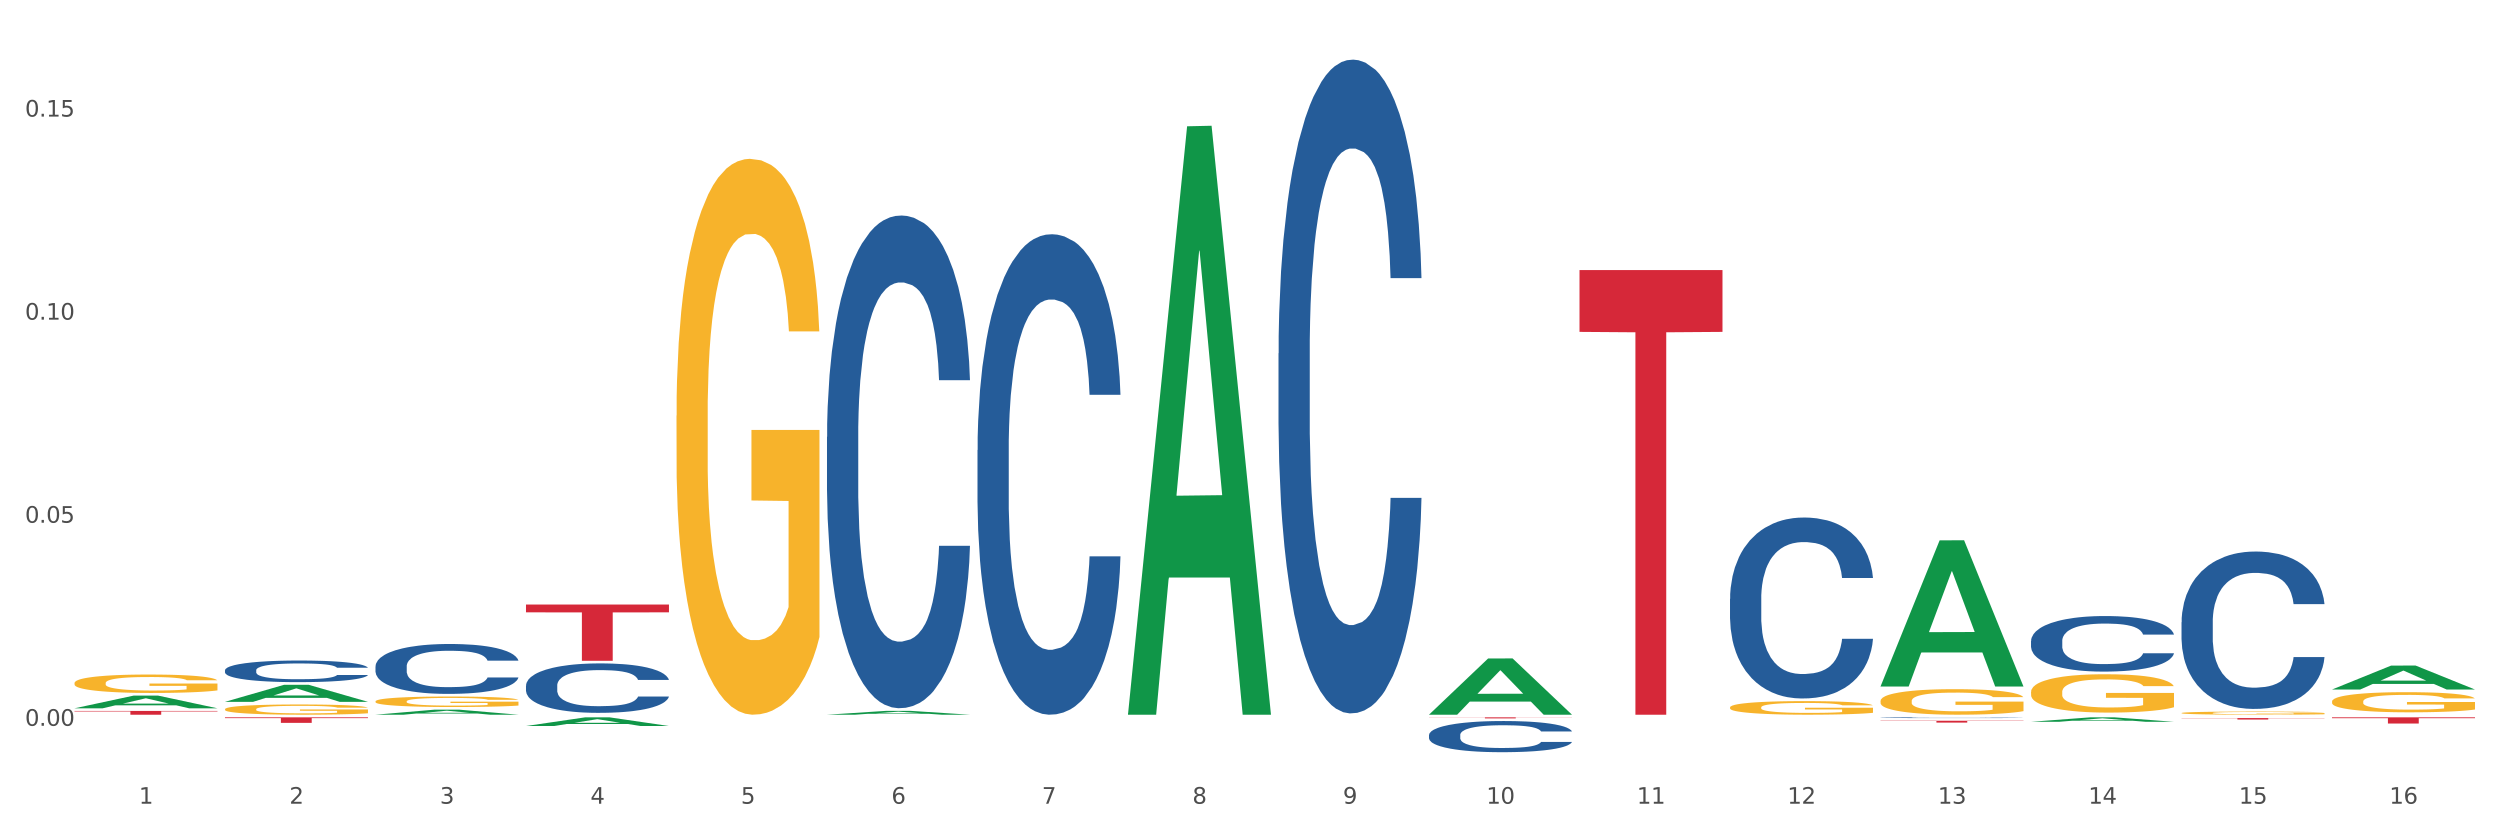 <?xml version="1.0" encoding="utf-8" standalone="no"?>
<!DOCTYPE svg PUBLIC "-//W3C//DTD SVG 1.1//EN"
  "http://www.w3.org/Graphics/SVG/1.1/DTD/svg11.dtd">
<svg xmlns:xlink="http://www.w3.org/1999/xlink" width="1080pt" height="360pt" viewBox="0 0 1080 360" xmlns="http://www.w3.org/2000/svg" version="1.1">
 <rect x="0" y="0" width="1080" height="360" fill="#333333" stroke="none"/>
 <defs>
  <style type="text/css">*{stroke-linejoin: round; stroke-linecap: butt}</style>
 </defs>
 <g id="figure_1">
  <g id="patch_1">
   <path d="M 0 360 
L 1080 360 
L 1080 0 
L 0 0 
z
" style="fill: #ffffff; stroke: #ffffff; stroke-linejoin: miter"/>
  </g>
  <g id="axes_1">
   <g id="matplotlib.axis_1">
    <g id="xtick_1">
     <g id="text_1">
      <!-- 1 -->
      <g style="fill: #4d4d4d" transform="translate(60.004 347.204) scale(0.096 -0.096)">
       <defs>
        <path id="DejaVuSans-31" d="M 794 531 
L 1825 531 
L 1825 4091 
L 703 3866 
L 703 4441 
L 1819 4666 
L 2450 4666 
L 2450 531 
L 3481 531 
L 3481 0 
L 794 0 
L 794 531 
z
" transform="scale(0.016)"/>
       </defs>
       <use xlink:href="#DejaVuSans-31"/>
      </g>
     </g>
    </g>
    <g id="xtick_2">
     <g id="text_2">
      <!-- 2 -->
      <g style="fill: #4d4d4d" transform="translate(125.021 347.204) scale(0.096 -0.096)">
       <defs>
        <path id="DejaVuSans-32" d="M 1228 531 
L 3431 531 
L 3431 0 
L 469 0 
L 469 531 
Q 828 903 1448 1529 
Q 2069 2156 2228 2338 
Q 2531 2678 2651 2914 
Q 2772 3150 2772 3378 
Q 2772 3750 2511 3984 
Q 2250 4219 1831 4219 
Q 1534 4219 1204 4116 
Q 875 4013 500 3803 
L 500 4441 
Q 881 4594 1212 4672 
Q 1544 4750 1819 4750 
Q 2544 4750 2975 4387 
Q 3406 4025 3406 3419 
Q 3406 3131 3298 2873 
Q 3191 2616 2906 2266 
Q 2828 2175 2409 1742 
Q 1991 1309 1228 531 
z
" transform="scale(0.016)"/>
       </defs>
       <use xlink:href="#DejaVuSans-32"/>
      </g>
     </g>
    </g>
    <g id="xtick_3">
     <g id="text_3">
      <!-- 3 -->
      <g style="fill: #4d4d4d" transform="translate(190.039 347.204) scale(0.096 -0.096)">
       <defs>
        <path id="DejaVuSans-33" d="M 2597 2516 
Q 3050 2419 3304 2112 
Q 3559 1806 3559 1356 
Q 3559 666 3084 287 
Q 2609 -91 1734 -91 
Q 1441 -91 1130 -33 
Q 819 25 488 141 
L 488 750 
Q 750 597 1062 519 
Q 1375 441 1716 441 
Q 2309 441 2620 675 
Q 2931 909 2931 1356 
Q 2931 1769 2642 2001 
Q 2353 2234 1838 2234 
L 1294 2234 
L 1294 2753 
L 1863 2753 
Q 2328 2753 2575 2939 
Q 2822 3125 2822 3475 
Q 2822 3834 2567 4026 
Q 2313 4219 1838 4219 
Q 1578 4219 1281 4162 
Q 984 4106 628 3988 
L 628 4550 
Q 988 4650 1302 4700 
Q 1616 4750 1894 4750 
Q 2613 4750 3031 4423 
Q 3450 4097 3450 3541 
Q 3450 3153 3228 2886 
Q 3006 2619 2597 2516 
z
" transform="scale(0.016)"/>
       </defs>
       <use xlink:href="#DejaVuSans-33"/>
      </g>
     </g>
    </g>
    <g id="xtick_4">
     <g id="text_4">
      <!-- 4 -->
      <g style="fill: #4d4d4d" transform="translate(255.056 347.204) scale(0.096 -0.096)">
       <defs>
        <path id="DejaVuSans-34" d="M 2419 4116 
L 825 1625 
L 2419 1625 
L 2419 4116 
z
M 2253 4666 
L 3047 4666 
L 3047 1625 
L 3713 1625 
L 3713 1100 
L 3047 1100 
L 3047 0 
L 2419 0 
L 2419 1100 
L 313 1100 
L 313 1709 
L 2253 4666 
z
" transform="scale(0.016)"/>
       </defs>
       <use xlink:href="#DejaVuSans-34"/>
      </g>
     </g>
    </g>
    <g id="xtick_5">
     <g id="text_5">
      <!-- 5 -->
      <g style="fill: #4d4d4d" transform="translate(320.073 347.204) scale(0.096 -0.096)">
       <defs>
        <path id="DejaVuSans-35" d="M 691 4666 
L 3169 4666 
L 3169 4134 
L 1269 4134 
L 1269 2991 
Q 1406 3038 1543 3061 
Q 1681 3084 1819 3084 
Q 2600 3084 3056 2656 
Q 3513 2228 3513 1497 
Q 3513 744 3044 326 
Q 2575 -91 1722 -91 
Q 1428 -91 1123 -41 
Q 819 9 494 109 
L 494 744 
Q 775 591 1075 516 
Q 1375 441 1709 441 
Q 2250 441 2565 725 
Q 2881 1009 2881 1497 
Q 2881 1984 2565 2268 
Q 2250 2553 1709 2553 
Q 1456 2553 1204 2497 
Q 953 2441 691 2322 
L 691 4666 
z
" transform="scale(0.016)"/>
       </defs>
       <use xlink:href="#DejaVuSans-35"/>
      </g>
     </g>
    </g>
    <g id="xtick_6">
     <g id="text_6">
      <!-- 6 -->
      <g style="fill: #4d4d4d" transform="translate(385.09 347.204) scale(0.096 -0.096)">
       <defs>
        <path id="DejaVuSans-36" d="M 2113 2584 
Q 1688 2584 1439 2293 
Q 1191 2003 1191 1497 
Q 1191 994 1439 701 
Q 1688 409 2113 409 
Q 2538 409 2786 701 
Q 3034 994 3034 1497 
Q 3034 2003 2786 2293 
Q 2538 2584 2113 2584 
z
M 3366 4563 
L 3366 3988 
Q 3128 4100 2886 4159 
Q 2644 4219 2406 4219 
Q 1781 4219 1451 3797 
Q 1122 3375 1075 2522 
Q 1259 2794 1537 2939 
Q 1816 3084 2150 3084 
Q 2853 3084 3261 2657 
Q 3669 2231 3669 1497 
Q 3669 778 3244 343 
Q 2819 -91 2113 -91 
Q 1303 -91 875 529 
Q 447 1150 447 2328 
Q 447 3434 972 4092 
Q 1497 4750 2381 4750 
Q 2619 4750 2861 4703 
Q 3103 4656 3366 4563 
z
" transform="scale(0.016)"/>
       </defs>
       <use xlink:href="#DejaVuSans-36"/>
      </g>
     </g>
    </g>
    <g id="xtick_7">
     <g id="text_7">
      <!-- 7 -->
      <g style="fill: #4d4d4d" transform="translate(450.108 347.204) scale(0.096 -0.096)">
       <defs>
        <path id="DejaVuSans-37" d="M 525 4666 
L 3525 4666 
L 3525 4397 
L 1831 0 
L 1172 0 
L 2766 4134 
L 525 4134 
L 525 4666 
z
" transform="scale(0.016)"/>
       </defs>
       <use xlink:href="#DejaVuSans-37"/>
      </g>
     </g>
    </g>
    <g id="xtick_8">
     <g id="text_8">
      <!-- 8 -->
      <g style="fill: #4d4d4d" transform="translate(515.125 347.204) scale(0.096 -0.096)">
       <defs>
        <path id="DejaVuSans-38" d="M 2034 2216 
Q 1584 2216 1326 1975 
Q 1069 1734 1069 1313 
Q 1069 891 1326 650 
Q 1584 409 2034 409 
Q 2484 409 2743 651 
Q 3003 894 3003 1313 
Q 3003 1734 2745 1975 
Q 2488 2216 2034 2216 
z
M 1403 2484 
Q 997 2584 770 2862 
Q 544 3141 544 3541 
Q 544 4100 942 4425 
Q 1341 4750 2034 4750 
Q 2731 4750 3128 4425 
Q 3525 4100 3525 3541 
Q 3525 3141 3298 2862 
Q 3072 2584 2669 2484 
Q 3125 2378 3379 2068 
Q 3634 1759 3634 1313 
Q 3634 634 3220 271 
Q 2806 -91 2034 -91 
Q 1263 -91 848 271 
Q 434 634 434 1313 
Q 434 1759 690 2068 
Q 947 2378 1403 2484 
z
M 1172 3481 
Q 1172 3119 1398 2916 
Q 1625 2713 2034 2713 
Q 2441 2713 2670 2916 
Q 2900 3119 2900 3481 
Q 2900 3844 2670 4047 
Q 2441 4250 2034 4250 
Q 1625 4250 1398 4047 
Q 1172 3844 1172 3481 
z
" transform="scale(0.016)"/>
       </defs>
       <use xlink:href="#DejaVuSans-38"/>
      </g>
     </g>
    </g>
    <g id="xtick_9">
     <g id="text_9">
      <!-- 9 -->
      <g style="fill: #4d4d4d" transform="translate(580.142 347.204) scale(0.096 -0.096)">
       <defs>
        <path id="DejaVuSans-39" d="M 703 97 
L 703 672 
Q 941 559 1184 500 
Q 1428 441 1663 441 
Q 2288 441 2617 861 
Q 2947 1281 2994 2138 
Q 2813 1869 2534 1725 
Q 2256 1581 1919 1581 
Q 1219 1581 811 2004 
Q 403 2428 403 3163 
Q 403 3881 828 4315 
Q 1253 4750 1959 4750 
Q 2769 4750 3195 4129 
Q 3622 3509 3622 2328 
Q 3622 1225 3098 567 
Q 2575 -91 1691 -91 
Q 1453 -91 1209 -44 
Q 966 3 703 97 
z
M 1959 2075 
Q 2384 2075 2632 2365 
Q 2881 2656 2881 3163 
Q 2881 3666 2632 3958 
Q 2384 4250 1959 4250 
Q 1534 4250 1286 3958 
Q 1038 3666 1038 3163 
Q 1038 2656 1286 2365 
Q 1534 2075 1959 2075 
z
" transform="scale(0.016)"/>
       </defs>
       <use xlink:href="#DejaVuSans-39"/>
      </g>
     </g>
    </g>
    <g id="xtick_10">
     <g id="text_10">
      <!-- 10 -->
      <g style="fill: #4d4d4d" transform="translate(642.105 347.204) scale(0.096 -0.096)">
       <defs>
        <path id="DejaVuSans-30" d="M 2034 4250 
Q 1547 4250 1301 3770 
Q 1056 3291 1056 2328 
Q 1056 1369 1301 889 
Q 1547 409 2034 409 
Q 2525 409 2770 889 
Q 3016 1369 3016 2328 
Q 3016 3291 2770 3770 
Q 2525 4250 2034 4250 
z
M 2034 4750 
Q 2819 4750 3233 4129 
Q 3647 3509 3647 2328 
Q 3647 1150 3233 529 
Q 2819 -91 2034 -91 
Q 1250 -91 836 529 
Q 422 1150 422 2328 
Q 422 3509 836 4129 
Q 1250 4750 2034 4750 
z
" transform="scale(0.016)"/>
       </defs>
       <use xlink:href="#DejaVuSans-31"/>
       <use xlink:href="#DejaVuSans-30" transform="translate(63.623 0)"/>
      </g>
     </g>
    </g>
    <g id="xtick_11">
     <g id="text_11">
      <!-- 11 -->
      <g style="fill: #4d4d4d" transform="translate(707.123 347.204) scale(0.096 -0.096)">
       <use xlink:href="#DejaVuSans-31"/>
       <use xlink:href="#DejaVuSans-31" transform="translate(63.623 0)"/>
      </g>
     </g>
    </g>
    <g id="xtick_12">
     <g id="text_12">
      <!-- 12 -->
      <g style="fill: #4d4d4d" transform="translate(772.14 347.204) scale(0.096 -0.096)">
       <use xlink:href="#DejaVuSans-31"/>
       <use xlink:href="#DejaVuSans-32" transform="translate(63.623 0)"/>
      </g>
     </g>
    </g>
    <g id="xtick_13">
     <g id="text_13">
      <!-- 13 -->
      <g style="fill: #4d4d4d" transform="translate(837.157 347.204) scale(0.096 -0.096)">
       <use xlink:href="#DejaVuSans-31"/>
       <use xlink:href="#DejaVuSans-33" transform="translate(63.623 0)"/>
      </g>
     </g>
    </g>
    <g id="xtick_14">
     <g id="text_14">
      <!-- 14 -->
      <g style="fill: #4d4d4d" transform="translate(902.174 347.204) scale(0.096 -0.096)">
       <use xlink:href="#DejaVuSans-31"/>
       <use xlink:href="#DejaVuSans-34" transform="translate(63.623 0)"/>
      </g>
     </g>
    </g>
    <g id="xtick_15">
     <g id="text_15">
      <!-- 15 -->
      <g style="fill: #4d4d4d" transform="translate(967.192 347.204) scale(0.096 -0.096)">
       <use xlink:href="#DejaVuSans-31"/>
       <use xlink:href="#DejaVuSans-35" transform="translate(63.623 0)"/>
      </g>
     </g>
    </g>
    <g id="xtick_16">
     <g id="text_16">
      <!-- 16 -->
      <g style="fill: #4d4d4d" transform="translate(1032.209 347.204) scale(0.096 -0.096)">
       <use xlink:href="#DejaVuSans-31"/>
       <use xlink:href="#DejaVuSans-36" transform="translate(63.623 0)"/>
      </g>
     </g>
    </g>
    <g id="xtick_17"/>
    <g id="xtick_18"/>
    <g id="xtick_19"/>
    <g id="xtick_20"/>
    <g id="xtick_21"/>
    <g id="xtick_22"/>
    <g id="xtick_23"/>
    <g id="xtick_24"/>
    <g id="xtick_25"/>
    <g id="xtick_26"/>
    <g id="xtick_27"/>
    <g id="xtick_28"/>
    <g id="xtick_29"/>
    <g id="xtick_30"/>
    <g id="xtick_31"/>
   </g>
   <g id="matplotlib.axis_2">
    <g id="ytick_1">
     <g id="text_17">
      <!-- 0.00 -->
      <g style="fill: #4d4d4d" transform="translate(10.8 313.539) scale(0.096 -0.096)">
       <defs>
        <path id="DejaVuSans-2e" d="M 684 794 
L 1344 794 
L 1344 0 
L 684 0 
L 684 794 
z
" transform="scale(0.016)"/>
       </defs>
       <use xlink:href="#DejaVuSans-30"/>
       <use xlink:href="#DejaVuSans-2e" transform="translate(63.623 0)"/>
       <use xlink:href="#DejaVuSans-30" transform="translate(95.41 0)"/>
       <use xlink:href="#DejaVuSans-30" transform="translate(159.033 0)"/>
      </g>
     </g>
    </g>
    <g id="ytick_2">
     <g id="text_18">
      <!-- 0.05 -->
      <g style="fill: #4d4d4d" transform="translate(10.8 225.817) scale(0.096 -0.096)">
       <use xlink:href="#DejaVuSans-30"/>
       <use xlink:href="#DejaVuSans-2e" transform="translate(63.623 0)"/>
       <use xlink:href="#DejaVuSans-30" transform="translate(95.41 0)"/>
       <use xlink:href="#DejaVuSans-35" transform="translate(159.033 0)"/>
      </g>
     </g>
    </g>
    <g id="ytick_3">
     <g id="text_19">
      <!-- 0.10 -->
      <g style="fill: #4d4d4d" transform="translate(10.8 138.094) scale(0.096 -0.096)">
       <use xlink:href="#DejaVuSans-30"/>
       <use xlink:href="#DejaVuSans-2e" transform="translate(63.623 0)"/>
       <use xlink:href="#DejaVuSans-31" transform="translate(95.41 0)"/>
       <use xlink:href="#DejaVuSans-30" transform="translate(159.033 0)"/>
      </g>
     </g>
    </g>
    <g id="ytick_4">
     <g id="text_20">
      <!-- 0.15 -->
      <g style="fill: #4d4d4d" transform="translate(10.8 50.372) scale(0.096 -0.096)">
       <use xlink:href="#DejaVuSans-30"/>
       <use xlink:href="#DejaVuSans-2e" transform="translate(63.623 0)"/>
       <use xlink:href="#DejaVuSans-31" transform="translate(95.41 0)"/>
       <use xlink:href="#DejaVuSans-35" transform="translate(159.033 0)"/>
      </g>
     </g>
    </g>
    <g id="ytick_5"/>
    <g id="ytick_6"/>
    <g id="ytick_7"/>
   </g>
   <g id="PolyCollection_1">
    <path d="M 357.261 308.752 
L 357.325 308.751 
L 382.796 307.093 
L 393.366 307.091 
L 419.028 308.756 
L 406.802 308.756 
L 401.262 308.368 
L 374.963 308.368 
L 374.772 308.374 
L 369.423 308.756 
L 357.261 308.756 
L 357.261 308.752 
L 378.275 308.137 
L 397.951 308.135 
L 388.208 307.446 
L 388.081 307.443 
L 387.953 307.448 
L 378.211 308.135 
L 378.275 308.137 
L 357.261 308.752 
z
" clip-path="url(#p94d0e7f4cd)" style="fill: #109648"/>
    <path d="M 227.227 313.634 
L 227.29 313.63 
L 252.761 309.896 
L 263.331 309.892 
L 288.993 313.641 
L 276.767 313.641 
L 271.227 312.768 
L 244.929 312.768 
L 244.738 312.782 
L 239.389 313.641 
L 227.227 313.641 
L 227.227 313.634 
L 248.24 312.247 
L 267.916 312.243 
L 258.174 310.691 
L 258.046 310.684 
L 257.919 310.695 
L 248.176 312.243 
L 248.24 312.247 
L 227.227 313.634 
z
" clip-path="url(#p94d0e7f4cd)" style="fill: #109648"/>
    <path d="M 162.209 308.751 
L 162.273 308.749 
L 187.744 306.57 
L 198.314 306.568 
L 223.976 308.756 
L 211.75 308.756 
L 206.21 308.246 
L 179.912 308.246 
L 179.721 308.254 
L 174.372 308.756 
L 162.209 308.756 
L 162.209 308.751 
L 183.223 307.942 
L 202.899 307.94 
L 193.156 307.035 
L 193.029 307.03 
L 192.902 307.037 
L 183.159 307.94 
L 183.223 307.942 
L 162.209 308.751 
z
" clip-path="url(#p94d0e7f4cd)" style="fill: #109648"/>
    <path d="M 32.175 305.985 
L 32.239 305.979 
L 57.709 300.507 
L 68.28 300.502 
L 93.941 305.995 
L 81.715 305.995 
L 76.176 304.716 
L 49.877 304.716 
L 49.686 304.736 
L 44.337 305.995 
L 32.175 305.995 
L 32.175 305.985 
L 53.188 303.952 
L 72.864 303.947 
L 63.122 301.673 
L 62.995 301.662 
L 62.867 301.678 
L 53.125 303.947 
L 53.188 303.952 
L 32.175 305.985 
z
" clip-path="url(#p94d0e7f4cd)" style="fill: #109648"/>
    <path d="M 97.192 303.182 
L 97.256 303.175 
L 122.727 295.83 
L 133.297 295.823 
L 158.959 303.196 
L 146.733 303.196 
L 141.193 301.479 
L 114.894 301.479 
L 114.703 301.507 
L 109.354 303.196 
L 97.192 303.196 
L 97.192 303.182 
L 118.206 300.455 
L 137.882 300.448 
L 128.139 297.395 
L 128.012 297.381 
L 127.884 297.402 
L 118.142 300.448 
L 118.206 300.455 
L 97.192 303.182 
z
" clip-path="url(#p94d0e7f4cd)" style="fill: #109648"/>
    <path d="M 97.192 306.376 
L 97.265 306.372 
L 97.265 306.227 
L 97.411 306.102 
L 98.14 305.799 
L 99.234 305.548 
L 100.036 305.415 
L 100.838 305.306 
L 101.786 305.197 
L 102.953 305.084 
L 105.068 304.918 
L 106.381 304.833 
L 107.985 304.745 
L 110.902 304.615 
L 113.017 304.543 
L 115.204 304.482 
L 118.778 304.409 
L 121.111 304.377 
L 123.591 304.353 
L 126.58 304.337 
L 128.841 304.333 
L 133.8 304.345 
L 138.03 304.381 
L 140.071 304.409 
L 142.697 304.458 
L 144.082 304.49 
L 146.343 304.555 
L 148.676 304.639 
L 150.281 304.712 
L 152.687 304.85 
L 154.51 304.987 
L 156.188 305.157 
L 157.063 305.274 
L 157.719 305.383 
L 158.302 305.508 
L 158.886 305.706 
L 145.759 305.706 
L 145.249 305.564 
L 144.447 305.431 
L 143.28 305.302 
L 142.259 305.221 
L 140.509 305.12 
L 138.905 305.056 
L 137.227 305.007 
L 135.185 304.967 
L 133.581 304.946 
L 131.321 304.93 
L 126.872 304.934 
L 123.882 304.967 
L 121.84 305.007 
L 120.528 305.043 
L 119.361 305.084 
L 118.048 305.14 
L 116.517 305.225 
L 115.423 305.302 
L 114.329 305.399 
L 113.454 305.496 
L 112.652 305.609 
L 111.996 305.73 
L 111.485 305.855 
L 111.048 306.009 
L 110.683 306.263 
L 110.683 306.817 
L 110.829 306.942 
L 111.194 307.108 
L 111.631 307.233 
L 112.36 307.382 
L 113.017 307.483 
L 114.256 307.629 
L 115.642 307.75 
L 116.736 307.827 
L 117.83 307.891 
L 119.726 307.98 
L 121.84 308.053 
L 123.664 308.097 
L 126.143 308.138 
L 127.82 308.154 
L 129.279 308.162 
L 132.852 308.162 
L 135.404 308.15 
L 138.248 308.121 
L 140.436 308.085 
L 142.259 308.041 
L 144.301 307.968 
L 145.614 307.899 
L 145.614 307.055 
L 129.57 307.051 
L 129.57 306.489 
L 158.959 306.489 
L 158.959 308.138 
L 157.719 308.222 
L 156.333 308.299 
L 154.875 308.368 
L 152.687 308.453 
L 150.062 308.533 
L 147.728 308.59 
L 145.249 308.638 
L 142.332 308.683 
L 138.54 308.723 
L 136.206 308.739 
L 133.289 308.752 
L 129.862 308.756 
L 126.872 308.747 
L 123.955 308.727 
L 120.892 308.691 
L 117.903 308.638 
L 115.642 308.586 
L 113.381 308.521 
L 110.975 308.436 
L 109.079 308.356 
L 107.62 308.283 
L 106.016 308.19 
L 104.266 308.069 
L 102.953 307.96 
L 101.786 307.847 
L 100.547 307.701 
L 99.672 307.576 
L 98.797 307.419 
L 98.286 307.301 
L 97.703 307.12 
L 97.265 306.865 
L 97.192 306.376 
z
" clip-path="url(#p94d0e7f4cd)" style="fill: #f7b32b"/>
    <path d="M 617.33 308.71 
L 617.394 308.687 
L 642.865 284.459 
L 653.435 284.437 
L 679.097 308.756 
L 666.871 308.756 
L 661.331 303.093 
L 635.032 303.093 
L 634.841 303.184 
L 629.492 308.756 
L 617.33 308.756 
L 617.33 308.71 
L 638.343 299.713 
L 658.02 299.69 
L 648.277 289.62 
L 648.15 289.574 
L 648.022 289.643 
L 638.28 299.69 
L 638.343 299.713 
L 617.33 308.71 
z
" clip-path="url(#p94d0e7f4cd)" style="fill: #109648"/>
    <path d="M 487.296 308.278 
L 487.359 308.039 
L 512.83 54.559 
L 523.4 54.32 
L 549.062 308.756 
L 536.836 308.756 
L 531.296 249.507 
L 504.998 249.507 
L 504.807 250.462 
L 499.458 308.756 
L 487.296 308.756 
L 487.296 308.278 
L 508.309 214.148 
L 527.985 213.909 
L 518.243 108.552 
L 518.115 108.074 
L 517.988 108.79 
L 508.245 213.909 
L 508.309 214.148 
L 487.296 308.278 
z
" clip-path="url(#p94d0e7f4cd)" style="fill: #109648"/>
    <path d="M 812.382 296.468 
L 812.446 296.408 
L 837.916 233.439 
L 848.487 233.379 
L 874.148 296.586 
L 861.922 296.586 
L 856.382 281.868 
L 830.084 281.868 
L 829.893 282.105 
L 824.544 296.586 
L 812.382 296.586 
L 812.382 296.468 
L 833.395 273.084 
L 853.071 273.025 
L 843.329 246.852 
L 843.201 246.733 
L 843.074 246.911 
L 833.332 273.025 
L 833.395 273.084 
L 812.382 296.468 
z
" clip-path="url(#p94d0e7f4cd)" style="fill: #109648"/>
    <path d="M 32.175 295.08 
L 32.248 295.072 
L 32.248 294.811 
L 32.394 294.585 
L 33.123 294.039 
L 34.217 293.588 
L 35.019 293.348 
L 35.821 293.152 
L 36.769 292.955 
L 37.936 292.751 
L 40.051 292.453 
L 41.363 292.3 
L 42.968 292.14 
L 45.885 291.907 
L 47.999 291.777 
L 50.187 291.667 
L 53.76 291.536 
L 56.094 291.478 
L 58.573 291.435 
L 61.563 291.405 
L 63.824 291.398 
L 68.783 291.42 
L 73.012 291.485 
L 75.054 291.536 
L 77.679 291.624 
L 79.065 291.682 
L 81.326 291.798 
L 83.659 291.951 
L 85.263 292.082 
L 87.67 292.329 
L 89.493 292.577 
L 91.17 292.882 
L 92.045 293.093 
L 92.702 293.29 
L 93.285 293.515 
L 93.868 293.872 
L 80.742 293.872 
L 80.232 293.617 
L 79.43 293.377 
L 78.263 293.144 
L 77.242 292.999 
L 75.492 292.817 
L 73.887 292.701 
L 72.21 292.613 
L 70.168 292.54 
L 68.564 292.504 
L 66.303 292.475 
L 61.855 292.482 
L 58.865 292.54 
L 56.823 292.613 
L 55.511 292.679 
L 54.344 292.751 
L 53.031 292.853 
L 51.5 293.006 
L 50.406 293.144 
L 49.312 293.319 
L 48.437 293.494 
L 47.635 293.697 
L 46.979 293.916 
L 46.468 294.141 
L 46.031 294.418 
L 45.666 294.876 
L 45.666 295.873 
L 45.812 296.098 
L 46.176 296.397 
L 46.614 296.622 
L 47.343 296.891 
L 47.999 297.073 
L 49.239 297.335 
L 50.625 297.554 
L 51.719 297.692 
L 52.812 297.808 
L 54.708 297.968 
L 56.823 298.099 
L 58.646 298.179 
L 61.126 298.252 
L 62.803 298.281 
L 64.261 298.296 
L 67.835 298.296 
L 70.387 298.274 
L 73.231 298.223 
L 75.419 298.157 
L 77.242 298.077 
L 79.284 297.946 
L 80.596 297.823 
L 80.596 296.302 
L 64.553 296.295 
L 64.553 295.283 
L 93.941 295.283 
L 93.941 298.252 
L 92.702 298.405 
L 91.316 298.543 
L 89.858 298.667 
L 87.67 298.82 
L 85.045 298.965 
L 82.711 299.067 
L 80.232 299.154 
L 77.315 299.234 
L 73.523 299.307 
L 71.189 299.336 
L 68.272 299.358 
L 64.845 299.365 
L 61.855 299.351 
L 58.938 299.314 
L 55.875 299.249 
L 52.885 299.154 
L 50.625 299.06 
L 48.364 298.943 
L 45.958 298.79 
L 44.062 298.645 
L 42.603 298.514 
L 40.999 298.347 
L 39.249 298.128 
L 37.936 297.932 
L 36.769 297.728 
L 35.529 297.466 
L 34.654 297.241 
L 33.779 296.957 
L 33.269 296.746 
L 32.685 296.419 
L 32.248 295.96 
L 32.175 295.08 
z
" clip-path="url(#p94d0e7f4cd)" style="fill: #f7b32b"/>
    <path d="M 877.399 311.813 
L 877.463 311.812 
L 902.933 309.894 
L 913.504 309.892 
L 939.166 311.817 
L 926.94 311.817 
L 921.4 311.369 
L 895.101 311.369 
L 894.91 311.376 
L 889.561 311.817 
L 877.399 311.817 
L 877.399 311.813 
L 898.412 311.101 
L 918.089 311.099 
L 908.346 310.302 
L 908.219 310.299 
L 908.091 310.304 
L 898.349 311.099 
L 898.412 311.101 
L 877.399 311.813 
z
" clip-path="url(#p94d0e7f4cd)" style="fill: #109648"/>
    <path d="M 162.209 302.994 
L 162.282 302.989 
L 162.282 302.84 
L 162.428 302.712 
L 163.157 302.402 
L 164.251 302.145 
L 165.054 302.008 
L 165.856 301.897 
L 166.804 301.785 
L 167.97 301.669 
L 170.085 301.499 
L 171.398 301.412 
L 173.002 301.321 
L 175.919 301.189 
L 178.034 301.114 
L 180.222 301.052 
L 183.795 300.978 
L 186.128 300.944 
L 188.608 300.92 
L 191.598 300.903 
L 193.858 300.899 
L 198.817 300.911 
L 203.047 300.949 
L 205.089 300.978 
L 207.714 301.027 
L 209.099 301.06 
L 211.36 301.127 
L 213.694 301.214 
L 215.298 301.288 
L 217.704 301.429 
L 219.528 301.57 
L 221.205 301.743 
L 222.08 301.863 
L 222.736 301.975 
L 223.32 302.104 
L 223.903 302.306 
L 210.777 302.306 
L 210.266 302.162 
L 209.464 302.025 
L 208.297 301.892 
L 207.276 301.81 
L 205.526 301.706 
L 203.922 301.64 
L 202.245 301.59 
L 200.203 301.549 
L 198.598 301.528 
L 196.338 301.512 
L 191.889 301.516 
L 188.9 301.549 
L 186.858 301.59 
L 185.545 301.627 
L 184.378 301.669 
L 183.066 301.727 
L 181.534 301.814 
L 180.44 301.892 
L 179.347 301.992 
L 178.471 302.091 
L 177.669 302.207 
L 177.013 302.331 
L 176.503 302.46 
L 176.065 302.617 
L 175.7 302.878 
L 175.7 303.445 
L 175.846 303.573 
L 176.211 303.743 
L 176.648 303.871 
L 177.378 304.024 
L 178.034 304.128 
L 179.274 304.277 
L 180.659 304.401 
L 181.753 304.48 
L 182.847 304.546 
L 184.743 304.637 
L 186.858 304.712 
L 188.681 304.757 
L 191.16 304.798 
L 192.837 304.815 
L 194.296 304.823 
L 197.869 304.823 
L 200.422 304.811 
L 203.266 304.782 
L 205.453 304.745 
L 207.276 304.699 
L 209.318 304.625 
L 210.631 304.554 
L 210.631 303.689 
L 194.588 303.685 
L 194.588 303.109 
L 223.976 303.109 
L 223.976 304.798 
L 222.736 304.885 
L 221.351 304.964 
L 219.892 305.034 
L 217.704 305.121 
L 215.079 305.204 
L 212.746 305.262 
L 210.266 305.312 
L 207.349 305.357 
L 203.557 305.399 
L 201.224 305.415 
L 198.307 305.428 
L 194.879 305.432 
L 191.889 305.424 
L 188.972 305.403 
L 185.91 305.366 
L 182.92 305.312 
L 180.659 305.258 
L 178.399 305.192 
L 175.992 305.105 
L 174.096 305.022 
L 172.638 304.947 
L 171.033 304.852 
L 169.283 304.728 
L 167.97 304.616 
L 166.804 304.5 
L 165.564 304.351 
L 164.689 304.223 
L 163.814 304.062 
L 163.303 303.942 
L 162.72 303.755 
L 162.282 303.494 
L 162.209 302.994 
z
" clip-path="url(#p94d0e7f4cd)" style="fill: #f7b32b"/>
    <path d="M 877.399 298.929 
L 877.472 298.914 
L 877.472 298.369 
L 877.618 297.9 
L 878.347 296.765 
L 879.441 295.827 
L 880.243 295.327 
L 881.045 294.919 
L 881.993 294.51 
L 883.16 294.086 
L 885.275 293.466 
L 886.588 293.148 
L 888.192 292.815 
L 891.109 292.331 
L 893.224 292.059 
L 895.411 291.832 
L 898.985 291.559 
L 901.318 291.438 
L 903.798 291.347 
L 906.787 291.287 
L 909.048 291.272 
L 914.007 291.317 
L 918.236 291.453 
L 920.278 291.559 
L 922.904 291.741 
L 924.289 291.862 
L 926.55 292.104 
L 928.883 292.422 
L 930.488 292.694 
L 932.894 293.209 
L 934.717 293.723 
L 936.394 294.359 
L 937.27 294.798 
L 937.926 295.206 
L 938.509 295.675 
L 939.093 296.417 
L 925.966 296.417 
L 925.456 295.887 
L 924.654 295.388 
L 923.487 294.904 
L 922.466 294.601 
L 920.716 294.223 
L 919.111 293.98 
L 917.434 293.799 
L 915.392 293.648 
L 913.788 293.572 
L 911.527 293.511 
L 907.079 293.527 
L 904.089 293.648 
L 902.047 293.799 
L 900.735 293.935 
L 899.568 294.086 
L 898.255 294.298 
L 896.724 294.616 
L 895.63 294.904 
L 894.536 295.267 
L 893.661 295.63 
L 892.859 296.054 
L 892.203 296.508 
L 891.692 296.977 
L 891.255 297.552 
L 890.89 298.505 
L 890.89 300.578 
L 891.036 301.047 
L 891.4 301.668 
L 891.838 302.137 
L 892.567 302.697 
L 893.224 303.075 
L 894.463 303.62 
L 895.849 304.074 
L 896.943 304.361 
L 898.037 304.603 
L 899.933 304.936 
L 902.047 305.209 
L 903.87 305.375 
L 906.35 305.527 
L 908.027 305.587 
L 909.486 305.617 
L 913.059 305.617 
L 915.611 305.572 
L 918.455 305.466 
L 920.643 305.33 
L 922.466 305.163 
L 924.508 304.891 
L 925.82 304.634 
L 925.82 301.471 
L 909.777 301.456 
L 909.777 299.352 
L 939.166 299.352 
L 939.166 305.527 
L 937.926 305.844 
L 936.54 306.132 
L 935.082 306.389 
L 932.894 306.707 
L 930.269 307.009 
L 927.935 307.221 
L 925.456 307.403 
L 922.539 307.569 
L 918.747 307.721 
L 916.413 307.781 
L 913.496 307.827 
L 910.069 307.842 
L 907.079 307.812 
L 904.162 307.736 
L 901.099 307.6 
L 898.109 307.403 
L 895.849 307.206 
L 893.588 306.964 
L 891.182 306.646 
L 889.286 306.344 
L 887.827 306.071 
L 886.223 305.723 
L 884.473 305.269 
L 883.16 304.861 
L 881.993 304.437 
L 880.754 303.892 
L 879.879 303.423 
L 879.003 302.833 
L 878.493 302.394 
L 877.91 301.713 
L 877.472 300.76 
L 877.399 298.929 
z
" clip-path="url(#p94d0e7f4cd)" style="fill: #f7b32b"/>
    <path d="M 812.382 302.821 
L 812.455 302.811 
L 812.455 302.448 
L 812.601 302.136 
L 813.33 301.38 
L 814.424 300.756 
L 815.226 300.423 
L 816.028 300.151 
L 816.976 299.879 
L 818.143 299.597 
L 820.258 299.184 
L 821.57 298.972 
L 823.175 298.75 
L 826.092 298.428 
L 828.206 298.247 
L 830.394 298.096 
L 833.967 297.914 
L 836.301 297.834 
L 838.78 297.773 
L 841.77 297.733 
L 844.031 297.723 
L 848.99 297.753 
L 853.219 297.844 
L 855.261 297.914 
L 857.886 298.035 
L 859.272 298.116 
L 861.532 298.277 
L 863.866 298.488 
L 865.47 298.67 
L 867.877 299.012 
L 869.7 299.355 
L 871.377 299.778 
L 872.252 300.07 
L 872.909 300.342 
L 873.492 300.655 
L 874.075 301.148 
L 860.949 301.148 
L 860.439 300.796 
L 859.636 300.463 
L 858.47 300.141 
L 857.449 299.939 
L 855.699 299.687 
L 854.094 299.526 
L 852.417 299.405 
L 850.375 299.305 
L 848.771 299.254 
L 846.51 299.214 
L 842.062 299.224 
L 839.072 299.305 
L 837.03 299.405 
L 835.717 299.496 
L 834.551 299.597 
L 833.238 299.738 
L 831.707 299.949 
L 830.613 300.141 
L 829.519 300.383 
L 828.644 300.625 
L 827.842 300.907 
L 827.185 301.209 
L 826.675 301.521 
L 826.237 301.904 
L 825.873 302.539 
L 825.873 303.919 
L 826.019 304.232 
L 826.383 304.645 
L 826.821 304.957 
L 827.55 305.33 
L 828.206 305.582 
L 829.446 305.944 
L 830.832 306.247 
L 831.925 306.438 
L 833.019 306.599 
L 834.915 306.821 
L 837.03 307.002 
L 838.853 307.113 
L 841.333 307.214 
L 843.01 307.254 
L 844.468 307.274 
L 848.042 307.274 
L 850.594 307.244 
L 853.438 307.174 
L 855.626 307.083 
L 857.449 306.972 
L 859.491 306.791 
L 860.803 306.62 
L 860.803 304.514 
L 844.76 304.504 
L 844.76 303.103 
L 874.148 303.103 
L 874.148 307.214 
L 872.909 307.426 
L 871.523 307.617 
L 870.065 307.788 
L 867.877 308 
L 865.252 308.201 
L 862.918 308.342 
L 860.439 308.463 
L 857.522 308.574 
L 853.73 308.675 
L 851.396 308.715 
L 848.479 308.745 
L 845.052 308.756 
L 842.062 308.735 
L 839.145 308.685 
L 836.082 308.594 
L 833.092 308.463 
L 830.832 308.332 
L 828.571 308.171 
L 826.164 307.96 
L 824.268 307.758 
L 822.81 307.577 
L 821.206 307.345 
L 819.455 307.043 
L 818.143 306.771 
L 816.976 306.489 
L 815.736 306.126 
L 814.861 305.813 
L 813.986 305.421 
L 813.476 305.128 
L 812.892 304.675 
L 812.455 304.04 
L 812.382 302.821 
z
" clip-path="url(#p94d0e7f4cd)" style="fill: #f7b32b"/>
    <path d="M 747.365 305.598 
L 747.438 305.593 
L 747.438 305.4 
L 747.583 305.233 
L 748.313 304.831 
L 749.407 304.499 
L 750.209 304.322 
L 751.011 304.177 
L 751.959 304.033 
L 753.126 303.882 
L 755.24 303.663 
L 756.553 303.55 
L 758.157 303.432 
L 761.074 303.261 
L 763.189 303.164 
L 765.377 303.084 
L 768.95 302.987 
L 771.284 302.944 
L 773.763 302.912 
L 776.753 302.891 
L 779.014 302.885 
L 783.972 302.901 
L 788.202 302.95 
L 790.244 302.987 
L 792.869 303.052 
L 794.255 303.094 
L 796.515 303.18 
L 798.849 303.293 
L 800.453 303.389 
L 802.86 303.572 
L 804.683 303.754 
L 806.36 303.979 
L 807.235 304.134 
L 807.891 304.279 
L 808.475 304.445 
L 809.058 304.708 
L 795.932 304.708 
L 795.421 304.52 
L 794.619 304.344 
L 793.452 304.172 
L 792.432 304.065 
L 790.681 303.931 
L 789.077 303.845 
L 787.4 303.781 
L 785.358 303.727 
L 783.754 303.7 
L 781.493 303.679 
L 777.045 303.684 
L 774.055 303.727 
L 772.013 303.781 
L 770.7 303.829 
L 769.533 303.882 
L 768.221 303.958 
L 766.689 304.07 
L 765.596 304.172 
L 764.502 304.301 
L 763.627 304.429 
L 762.824 304.579 
L 762.168 304.74 
L 761.658 304.906 
L 761.22 305.11 
L 760.856 305.448 
L 760.856 306.182 
L 761.001 306.349 
L 761.366 306.568 
L 761.804 306.734 
L 762.533 306.933 
L 763.189 307.067 
L 764.429 307.26 
L 765.814 307.421 
L 766.908 307.523 
L 768.002 307.608 
L 769.898 307.726 
L 772.013 307.823 
L 773.836 307.882 
L 776.315 307.935 
L 777.993 307.957 
L 779.451 307.967 
L 783.024 307.967 
L 785.577 307.951 
L 788.421 307.914 
L 790.608 307.866 
L 792.432 307.807 
L 794.473 307.71 
L 795.786 307.619 
L 795.786 306.499 
L 779.743 306.493 
L 779.743 305.748 
L 809.131 305.748 
L 809.131 307.935 
L 807.891 308.048 
L 806.506 308.15 
L 805.047 308.241 
L 802.86 308.353 
L 800.234 308.461 
L 797.901 308.536 
L 795.421 308.6 
L 792.504 308.659 
L 788.712 308.713 
L 786.379 308.734 
L 783.462 308.75 
L 780.034 308.756 
L 777.045 308.745 
L 774.128 308.718 
L 771.065 308.67 
L 768.075 308.6 
L 765.814 308.53 
L 763.554 308.445 
L 761.147 308.332 
L 759.251 308.225 
L 757.793 308.128 
L 756.188 308.005 
L 754.438 307.844 
L 753.126 307.699 
L 751.959 307.549 
L 750.719 307.356 
L 749.844 307.19 
L 748.969 306.981 
L 748.459 306.826 
L 747.875 306.584 
L 747.438 306.247 
L 747.365 305.598 
z
" clip-path="url(#p94d0e7f4cd)" style="fill: #f7b32b"/>
    <path d="M 292.244 179.581 
L 292.317 179.361 
L 292.317 171.466 
L 292.463 164.667 
L 293.192 148.219 
L 294.286 134.622 
L 295.088 127.384 
L 295.89 121.463 
L 296.838 115.542 
L 298.005 109.401 
L 300.12 100.409 
L 301.432 95.804 
L 303.037 90.979 
L 305.954 83.961 
L 308.068 80.013 
L 310.256 76.723 
L 313.829 72.776 
L 316.163 71.021 
L 318.642 69.705 
L 321.632 68.828 
L 323.893 68.609 
L 328.852 69.267 
L 333.081 71.241 
L 335.123 72.776 
L 337.748 75.407 
L 339.134 77.162 
L 341.395 80.671 
L 343.728 85.277 
L 345.332 89.224 
L 347.739 96.681 
L 349.562 104.137 
L 351.239 113.348 
L 352.114 119.709 
L 352.771 125.63 
L 353.354 132.429 
L 353.937 143.175 
L 340.811 143.175 
L 340.301 135.499 
L 339.499 128.262 
L 338.332 121.244 
L 337.311 116.857 
L 335.561 111.375 
L 333.956 107.866 
L 332.279 105.234 
L 330.237 103.041 
L 328.633 101.944 
L 326.372 101.067 
L 321.924 101.286 
L 318.934 103.041 
L 316.892 105.234 
L 315.58 107.208 
L 314.413 109.401 
L 313.1 112.471 
L 311.569 117.077 
L 310.475 121.244 
L 309.381 126.507 
L 308.506 131.771 
L 307.704 137.911 
L 307.047 144.491 
L 306.537 151.289 
L 306.099 159.623 
L 305.735 173.44 
L 305.735 203.486 
L 305.881 210.284 
L 306.245 219.276 
L 306.683 226.075 
L 307.412 234.189 
L 308.068 239.672 
L 309.308 247.567 
L 310.694 254.147 
L 311.788 258.314 
L 312.881 261.823 
L 314.777 266.648 
L 316.892 270.595 
L 318.715 273.008 
L 321.195 275.201 
L 322.872 276.078 
L 324.33 276.517 
L 327.904 276.517 
L 330.456 275.859 
L 333.3 274.324 
L 335.488 272.35 
L 337.311 269.937 
L 339.353 265.99 
L 340.665 262.261 
L 340.665 216.425 
L 324.622 216.206 
L 324.622 185.721 
L 354.01 185.721 
L 354.01 275.201 
L 352.771 279.806 
L 351.385 283.973 
L 349.927 287.702 
L 347.739 292.307 
L 345.114 296.693 
L 342.78 299.764 
L 340.301 302.395 
L 337.384 304.808 
L 333.592 307.001 
L 331.258 307.878 
L 328.341 308.536 
L 324.914 308.756 
L 321.924 308.317 
L 319.007 307.22 
L 315.944 305.247 
L 312.954 302.395 
L 310.694 299.544 
L 308.433 296.035 
L 306.027 291.43 
L 304.131 287.044 
L 302.672 283.096 
L 301.068 278.052 
L 299.318 271.472 
L 298.005 265.551 
L 296.838 259.41 
L 295.598 251.515 
L 294.723 244.716 
L 293.848 236.163 
L 293.338 229.803 
L 292.754 219.934 
L 292.317 206.117 
L 292.244 179.581 
z
" clip-path="url(#p94d0e7f4cd)" style="fill: #f7b32b"/>
    <path d="M 812.382 311.356 
L 874.148 311.356 
L 874.148 311.467 
L 849.852 311.468 
L 849.852 312.157 
L 836.532 312.157 
L 836.532 311.468 
L 812.382 311.467 
L 812.382 311.357 
L 812.382 311.356 
z
" clip-path="url(#p94d0e7f4cd)" style="fill: #d62839"/>
    <path d="M 1007.434 297.863 
L 1007.497 297.853 
L 1032.968 287.529 
L 1043.538 287.519 
L 1069.2 297.882 
L 1056.974 297.882 
L 1051.434 295.469 
L 1025.136 295.469 
L 1024.945 295.508 
L 1019.596 297.882 
L 1007.434 297.882 
L 1007.434 297.863 
L 1028.447 294.029 
L 1048.123 294.019 
L 1038.38 289.728 
L 1038.253 289.709 
L 1038.126 289.738 
L 1028.383 294.019 
L 1028.447 294.029 
L 1007.434 297.863 
z
" clip-path="url(#p94d0e7f4cd)" style="fill: #109648"/>
    <path d="M 1007.434 303.04 
L 1007.507 303.032 
L 1007.507 302.746 
L 1007.652 302.5 
L 1008.382 301.904 
L 1009.475 301.411 
L 1010.278 301.149 
L 1011.08 300.934 
L 1012.028 300.719 
L 1013.195 300.497 
L 1015.309 300.171 
L 1016.622 300.004 
L 1018.226 299.829 
L 1021.143 299.575 
L 1023.258 299.432 
L 1025.446 299.313 
L 1029.019 299.17 
L 1031.353 299.106 
L 1033.832 299.059 
L 1036.822 299.027 
L 1039.083 299.019 
L 1044.041 299.043 
L 1048.271 299.114 
L 1050.313 299.17 
L 1052.938 299.265 
L 1054.324 299.329 
L 1056.584 299.456 
L 1058.918 299.623 
L 1060.522 299.766 
L 1062.929 300.036 
L 1064.752 300.306 
L 1066.429 300.64 
L 1067.304 300.87 
L 1067.96 301.085 
L 1068.544 301.331 
L 1069.127 301.721 
L 1056.001 301.721 
L 1055.49 301.443 
L 1054.688 301.18 
L 1053.521 300.926 
L 1052.5 300.767 
L 1050.75 300.568 
L 1049.146 300.441 
L 1047.469 300.346 
L 1045.427 300.267 
L 1043.823 300.227 
L 1041.562 300.195 
L 1037.114 300.203 
L 1034.124 300.267 
L 1032.082 300.346 
L 1030.769 300.417 
L 1029.602 300.497 
L 1028.29 300.608 
L 1026.758 300.775 
L 1025.665 300.926 
L 1024.571 301.117 
L 1023.696 301.308 
L 1022.893 301.53 
L 1022.237 301.768 
L 1021.727 302.015 
L 1021.289 302.317 
L 1020.925 302.817 
L 1020.925 303.906 
L 1021.07 304.152 
L 1021.435 304.478 
L 1021.873 304.725 
L 1022.602 305.019 
L 1023.258 305.217 
L 1024.498 305.503 
L 1025.883 305.742 
L 1026.977 305.893 
L 1028.071 306.02 
L 1029.967 306.195 
L 1032.082 306.338 
L 1033.905 306.425 
L 1036.384 306.505 
L 1038.062 306.536 
L 1039.52 306.552 
L 1043.093 306.552 
L 1045.646 306.528 
L 1048.49 306.473 
L 1050.677 306.401 
L 1052.5 306.314 
L 1054.542 306.171 
L 1055.855 306.036 
L 1055.855 304.375 
L 1039.812 304.367 
L 1039.812 303.262 
L 1069.2 303.262 
L 1069.2 306.505 
L 1067.96 306.671 
L 1066.575 306.822 
L 1065.116 306.958 
L 1062.929 307.124 
L 1060.303 307.283 
L 1057.97 307.395 
L 1055.49 307.49 
L 1052.573 307.577 
L 1048.781 307.657 
L 1046.448 307.689 
L 1043.531 307.712 
L 1040.103 307.72 
L 1037.114 307.705 
L 1034.197 307.665 
L 1031.134 307.593 
L 1028.144 307.49 
L 1025.883 307.387 
L 1023.623 307.26 
L 1021.216 307.093 
L 1019.32 306.934 
L 1017.862 306.791 
L 1016.257 306.608 
L 1014.507 306.369 
L 1013.195 306.155 
L 1012.028 305.932 
L 1010.788 305.646 
L 1009.913 305.4 
L 1009.038 305.09 
L 1008.527 304.86 
L 1007.944 304.502 
L 1007.507 304.001 
L 1007.434 303.04 
z
" clip-path="url(#p94d0e7f4cd)" style="fill: #f7b32b"/>
    <path d="M 682.347 116.68 
L 744.114 116.68 
L 744.114 143.372 
L 719.817 143.552 
L 719.817 308.756 
L 706.498 308.756 
L 706.498 143.552 
L 682.347 143.372 
L 682.347 116.86 
L 682.347 116.68 
z
" clip-path="url(#p94d0e7f4cd)" style="fill: #d62839"/>
    <path d="M 617.33 309.892 
L 679.097 309.892 
L 679.097 309.955 
L 654.8 309.956 
L 654.8 310.346 
L 641.481 310.346 
L 641.481 309.956 
L 617.33 309.955 
L 617.33 309.892 
L 617.33 309.892 
z
" clip-path="url(#p94d0e7f4cd)" style="fill: #d62839"/>
    <path d="M 227.227 261.158 
L 288.993 261.158 
L 288.993 264.534 
L 264.696 264.557 
L 264.696 285.452 
L 251.377 285.452 
L 251.377 264.557 
L 227.227 264.534 
L 227.227 261.181 
L 227.227 261.158 
z
" clip-path="url(#p94d0e7f4cd)" style="fill: #d62839"/>
    <path d="M 942.416 310.208 
L 1004.183 310.208 
L 1004.183 310.295 
L 979.886 310.296 
L 979.886 310.839 
L 966.567 310.839 
L 966.567 310.296 
L 942.416 310.295 
L 942.416 310.208 
L 942.416 310.208 
z
" clip-path="url(#p94d0e7f4cd)" style="fill: #d62839"/>
    <path d="M 1007.434 309.892 
L 1069.2 309.892 
L 1069.2 310.263 
L 1044.903 310.265 
L 1044.903 312.559 
L 1031.584 312.559 
L 1031.584 310.265 
L 1007.434 310.263 
L 1007.434 309.895 
L 1007.434 309.892 
z
" clip-path="url(#p94d0e7f4cd)" style="fill: #d62839"/>
    <path d="M 942.416 308.023 
L 942.489 308.022 
L 942.489 307.977 
L 942.635 307.938 
L 943.364 307.845 
L 944.458 307.768 
L 945.26 307.727 
L 946.063 307.693 
L 947.011 307.66 
L 948.177 307.625 
L 950.292 307.574 
L 951.605 307.548 
L 953.209 307.52 
L 956.126 307.48 
L 958.241 307.458 
L 960.429 307.439 
L 964.002 307.417 
L 966.335 307.407 
L 968.815 307.399 
L 971.805 307.395 
L 974.065 307.393 
L 979.024 307.397 
L 983.254 307.408 
L 985.296 307.417 
L 987.921 307.432 
L 989.306 307.442 
L 991.567 307.462 
L 993.901 307.488 
L 995.505 307.51 
L 997.911 307.553 
L 999.734 307.595 
L 1001.412 307.647 
L 1002.287 307.683 
L 1002.943 307.717 
L 1003.526 307.755 
L 1004.11 307.816 
L 990.984 307.816 
L 990.473 307.773 
L 989.671 307.732 
L 988.504 307.692 
L 987.483 307.667 
L 985.733 307.636 
L 984.129 307.616 
L 982.451 307.601 
L 980.41 307.589 
L 978.805 307.582 
L 976.545 307.577 
L 972.096 307.579 
L 969.106 307.589 
L 967.065 307.601 
L 965.752 307.612 
L 964.585 307.625 
L 963.273 307.642 
L 961.741 307.668 
L 960.647 307.692 
L 959.553 307.722 
L 958.678 307.752 
L 957.876 307.786 
L 957.22 307.824 
L 956.709 307.862 
L 956.272 307.91 
L 955.907 307.988 
L 955.907 308.158 
L 956.053 308.197 
L 956.418 308.248 
L 956.855 308.287 
L 957.585 308.333 
L 958.241 308.364 
L 959.481 308.408 
L 960.866 308.446 
L 961.96 308.469 
L 963.054 308.489 
L 964.95 308.517 
L 967.065 308.539 
L 968.888 308.553 
L 971.367 308.565 
L 973.044 308.57 
L 974.503 308.573 
L 978.076 308.573 
L 980.628 308.569 
L 983.472 308.56 
L 985.66 308.549 
L 987.483 308.535 
L 989.525 308.513 
L 990.838 308.492 
L 990.838 308.232 
L 974.795 308.231 
L 974.795 308.058 
L 1004.183 308.058 
L 1004.183 308.565 
L 1002.943 308.591 
L 1001.558 308.615 
L 1000.099 308.636 
L 997.911 308.662 
L 995.286 308.687 
L 992.953 308.705 
L 990.473 308.719 
L 987.556 308.733 
L 983.764 308.746 
L 981.431 308.751 
L 978.514 308.754 
L 975.086 308.756 
L 972.096 308.753 
L 969.179 308.747 
L 966.117 308.736 
L 963.127 308.719 
L 960.866 308.703 
L 958.605 308.683 
L 956.199 308.657 
L 954.303 308.632 
L 952.844 308.61 
L 951.24 308.581 
L 949.49 308.544 
L 948.177 308.51 
L 947.011 308.476 
L 945.771 308.431 
L 944.896 308.392 
L 944.021 308.344 
L 943.51 308.308 
L 942.927 308.252 
L 942.489 308.173 
L 942.416 308.023 
z
" clip-path="url(#p94d0e7f4cd)" style="fill: #f7b32b"/>
    <path d="M 227.227 296.187 
L 227.3 296.168 
L 227.3 295.621 
L 227.519 294.88 
L 228.322 293.514 
L 229.344 292.48 
L 231.096 291.271 
L 232.045 290.763 
L 233.287 290.197 
L 235.842 289.281 
L 238.762 288.5 
L 240.807 288.071 
L 242.34 287.798 
L 245.771 287.31 
L 247.743 287.095 
L 249.787 286.92 
L 251.539 286.803 
L 254.459 286.666 
L 256.796 286.608 
L 259.497 286.588 
L 261.76 286.608 
L 264.754 286.686 
L 269.134 286.92 
L 270.814 287.056 
L 273.077 287.29 
L 275.413 287.603 
L 277.312 287.915 
L 279.502 288.364 
L 281.765 288.949 
L 283.955 289.69 
L 285.489 290.373 
L 286.73 291.095 
L 287.825 291.973 
L 288.628 292.929 
L 288.993 293.729 
L 275.632 293.729 
L 275.267 293.007 
L 274.537 292.227 
L 273.807 291.7 
L 273.004 291.271 
L 271.763 290.783 
L 270.668 290.471 
L 268.842 290.1 
L 267.163 289.866 
L 265.776 289.729 
L 264.097 289.612 
L 260.519 289.495 
L 257.964 289.495 
L 256.358 289.534 
L 254.386 289.632 
L 252.707 289.768 
L 250.736 290.002 
L 249.203 290.256 
L 247.669 290.588 
L 246.793 290.822 
L 245.479 291.251 
L 244.603 291.602 
L 243.435 292.207 
L 242.778 292.636 
L 241.61 293.748 
L 241.099 294.568 
L 240.88 295.134 
L 240.734 295.758 
L 240.734 298.802 
L 241.172 300.167 
L 241.537 300.753 
L 242.121 301.416 
L 243.216 302.274 
L 244.822 303.113 
L 246.501 303.718 
L 247.889 304.089 
L 249.203 304.362 
L 250.517 304.577 
L 252.123 304.772 
L 253.437 304.889 
L 255.409 305.006 
L 257.745 305.064 
L 259.57 305.064 
L 263.294 304.967 
L 264.973 304.869 
L 266.579 304.733 
L 268.331 304.518 
L 269.718 304.284 
L 270.522 304.108 
L 271.836 303.738 
L 272.858 303.347 
L 273.734 302.899 
L 274.318 302.509 
L 274.975 301.923 
L 275.486 301.26 
L 275.632 300.909 
L 288.993 300.909 
L 288.701 301.611 
L 288.19 302.294 
L 287.168 303.211 
L 286.365 303.738 
L 285.124 304.382 
L 283.809 304.928 
L 281.984 305.533 
L 280.305 305.981 
L 278.553 306.372 
L 276.654 306.723 
L 273.223 307.211 
L 271.982 307.347 
L 269.353 307.581 
L 267.309 307.718 
L 264.316 307.854 
L 261.249 307.932 
L 258.037 307.952 
L 255.19 307.913 
L 252.05 307.796 
L 250.079 307.679 
L 247.889 307.503 
L 245.333 307.23 
L 242.924 306.898 
L 240.661 306.508 
L 238.543 306.059 
L 236.572 305.552 
L 234.017 304.713 
L 232.118 303.894 
L 230.731 303.133 
L 229.782 302.489 
L 228.833 301.67 
L 228.322 301.104 
L 227.519 299.738 
L 227.227 298.47 
L 227.227 296.187 
z
" clip-path="url(#p94d0e7f4cd)" style="fill: #255c99"/>
    <path d="M 357.261 188.74 
L 357.334 188.546 
L 357.334 183.103 
L 357.553 175.716 
L 358.356 162.109 
L 359.378 151.807 
L 361.131 139.755 
L 362.08 134.701 
L 363.321 129.063 
L 365.876 119.927 
L 368.797 112.152 
L 370.841 107.875 
L 372.374 105.154 
L 375.806 100.294 
L 377.777 98.156 
L 379.821 96.406 
L 381.574 95.24 
L 384.494 93.879 
L 386.83 93.296 
L 389.532 93.102 
L 391.795 93.296 
L 394.788 94.074 
L 399.169 96.406 
L 400.848 97.767 
L 403.111 100.1 
L 405.448 103.21 
L 407.346 106.32 
L 409.536 110.791 
L 411.8 116.623 
L 413.99 124.009 
L 415.523 130.813 
L 416.764 138.005 
L 417.859 146.752 
L 418.663 156.277 
L 419.028 164.247 
L 405.667 164.247 
L 405.302 157.055 
L 404.572 149.28 
L 403.842 144.031 
L 403.038 139.755 
L 401.797 134.895 
L 400.702 131.785 
L 398.877 128.091 
L 397.198 125.759 
L 395.81 124.398 
L 394.131 123.232 
L 390.554 122.065 
L 387.998 122.065 
L 386.392 122.454 
L 384.421 123.426 
L 382.742 124.787 
L 380.77 127.119 
L 379.237 129.647 
L 377.704 132.951 
L 376.828 135.284 
L 375.514 139.56 
L 374.638 143.059 
L 373.469 149.085 
L 372.812 153.362 
L 371.644 164.442 
L 371.133 172.606 
L 370.914 178.243 
L 370.768 184.463 
L 370.768 214.788 
L 371.206 228.395 
L 371.571 234.226 
L 372.155 240.835 
L 373.25 249.388 
L 374.857 257.747 
L 376.536 263.773 
L 377.923 267.466 
L 379.237 270.188 
L 380.551 272.326 
L 382.158 274.27 
L 383.472 275.436 
L 385.443 276.602 
L 387.779 277.186 
L 389.605 277.186 
L 393.328 276.214 
L 395.007 275.242 
L 396.614 273.881 
L 398.366 271.743 
L 399.753 269.41 
L 400.556 267.661 
L 401.87 263.967 
L 402.892 260.08 
L 403.769 255.609 
L 404.353 251.721 
L 405.01 245.889 
L 405.521 239.28 
L 405.667 235.781 
L 419.028 235.781 
L 418.736 242.779 
L 418.224 249.583 
L 417.202 258.719 
L 416.399 263.967 
L 415.158 270.382 
L 413.844 275.825 
L 412.019 281.851 
L 410.339 286.322 
L 408.587 290.21 
L 406.689 293.708 
L 403.257 298.568 
L 402.016 299.929 
L 399.388 302.261 
L 397.344 303.622 
L 394.35 304.983 
L 391.284 305.76 
L 388.071 305.955 
L 385.224 305.566 
L 382.085 304.4 
L 380.113 303.233 
L 377.923 301.484 
L 375.368 298.762 
L 372.958 295.458 
L 370.695 291.57 
L 368.578 287.099 
L 366.606 282.045 
L 364.051 273.687 
L 362.153 265.522 
L 360.766 257.941 
L 359.817 251.527 
L 358.867 243.362 
L 358.356 237.725 
L 357.553 224.118 
L 357.261 211.483 
L 357.261 188.74 
z
" clip-path="url(#p94d0e7f4cd)" style="fill: #255c99"/>
    <path d="M 422.278 194.452 
L 422.351 194.262 
L 422.351 188.955 
L 422.57 181.752 
L 423.374 168.482 
L 424.396 158.436 
L 426.148 146.683 
L 427.097 141.755 
L 428.338 136.258 
L 430.894 127.348 
L 433.814 119.766 
L 435.858 115.596 
L 437.391 112.942 
L 440.823 108.203 
L 442.794 106.118 
L 444.839 104.412 
L 446.591 103.274 
L 449.511 101.948 
L 451.847 101.379 
L 454.549 101.189 
L 456.812 101.379 
L 459.806 102.137 
L 464.186 104.412 
L 465.865 105.739 
L 468.129 108.013 
L 470.465 111.046 
L 472.363 114.079 
L 474.554 118.439 
L 476.817 124.126 
L 479.007 131.329 
L 480.54 137.964 
L 481.782 144.977 
L 482.877 153.507 
L 483.68 162.796 
L 484.045 170.568 
L 470.684 170.568 
L 470.319 163.554 
L 469.589 155.972 
L 468.859 150.854 
L 468.056 146.683 
L 466.814 141.944 
L 465.719 138.911 
L 463.894 135.31 
L 462.215 133.035 
L 460.828 131.708 
L 459.148 130.571 
L 455.571 129.433 
L 453.016 129.433 
L 451.409 129.813 
L 449.438 130.76 
L 447.759 132.087 
L 445.788 134.362 
L 444.254 136.826 
L 442.721 140.049 
L 441.845 142.323 
L 440.531 146.494 
L 439.655 149.906 
L 438.487 155.782 
L 437.83 159.952 
L 436.661 170.757 
L 436.15 178.719 
L 435.931 184.216 
L 435.785 190.282 
L 435.785 219.853 
L 436.223 233.122 
L 436.588 238.809 
L 437.172 245.254 
L 438.268 253.594 
L 439.874 261.745 
L 441.553 267.621 
L 442.94 271.223 
L 444.254 273.877 
L 445.569 275.962 
L 447.175 277.858 
L 448.489 278.995 
L 450.46 280.132 
L 452.797 280.701 
L 454.622 280.701 
L 458.345 279.753 
L 460.025 278.805 
L 461.631 277.478 
L 463.383 275.393 
L 464.77 273.119 
L 465.573 271.413 
L 466.887 267.811 
L 467.91 264.02 
L 468.786 259.66 
L 469.37 255.869 
L 470.027 250.182 
L 470.538 243.737 
L 470.684 240.325 
L 484.045 240.325 
L 483.753 247.149 
L 483.242 253.784 
L 482.22 262.693 
L 481.416 267.811 
L 480.175 274.066 
L 478.861 279.374 
L 477.036 285.25 
L 475.357 289.61 
L 473.604 293.401 
L 471.706 296.813 
L 468.275 301.552 
L 467.034 302.879 
L 464.405 305.154 
L 462.361 306.481 
L 459.367 307.808 
L 456.301 308.566 
L 453.089 308.756 
L 450.241 308.376 
L 447.102 307.239 
L 445.131 306.102 
L 442.94 304.396 
L 440.385 301.742 
L 437.976 298.519 
L 435.712 294.728 
L 433.595 290.368 
L 431.624 285.44 
L 429.068 277.289 
L 427.17 269.327 
L 425.783 261.935 
L 424.834 255.679 
L 423.885 247.718 
L 423.374 242.221 
L 422.57 228.952 
L 422.278 216.63 
L 422.278 194.452 
z
" clip-path="url(#p94d0e7f4cd)" style="fill: #255c99"/>
    <path d="M 552.313 152.664 
L 552.386 152.406 
L 552.386 145.183 
L 552.605 135.382 
L 553.408 117.326 
L 554.43 103.656 
L 556.182 87.664 
L 557.132 80.958 
L 558.373 73.478 
L 560.928 61.355 
L 563.848 51.037 
L 565.893 45.363 
L 567.426 41.751 
L 570.857 35.303 
L 572.829 32.466 
L 574.873 30.144 
L 576.625 28.597 
L 579.546 26.791 
L 581.882 26.017 
L 584.583 25.759 
L 586.847 26.017 
L 589.84 27.049 
L 594.221 30.144 
L 595.9 31.95 
L 598.163 35.045 
L 600.499 39.172 
L 602.398 43.299 
L 604.588 49.232 
L 606.851 56.97 
L 609.042 66.771 
L 610.575 75.799 
L 611.816 85.343 
L 612.911 96.95 
L 613.714 109.588 
L 614.079 120.164 
L 600.718 120.164 
L 600.353 110.62 
L 599.623 100.303 
L 598.893 93.339 
L 598.09 87.664 
L 596.849 81.216 
L 595.754 77.089 
L 593.929 72.188 
L 592.249 69.093 
L 590.862 67.287 
L 589.183 65.739 
L 585.605 64.192 
L 583.05 64.192 
L 581.444 64.708 
L 579.473 65.997 
L 577.793 67.803 
L 575.822 70.898 
L 574.289 74.251 
L 572.756 78.636 
L 571.88 81.731 
L 570.565 87.406 
L 569.689 92.049 
L 568.521 100.045 
L 567.864 105.719 
L 566.696 120.422 
L 566.185 131.255 
L 565.966 138.735 
L 565.82 146.989 
L 565.82 187.227 
L 566.258 205.282 
L 566.623 213.02 
L 567.207 221.79 
L 568.302 233.139 
L 569.908 244.231 
L 571.588 252.227 
L 572.975 257.127 
L 574.289 260.738 
L 575.603 263.576 
L 577.209 266.155 
L 578.523 267.703 
L 580.495 269.25 
L 582.831 270.024 
L 584.656 270.024 
L 588.38 268.734 
L 590.059 267.445 
L 591.665 265.639 
L 593.418 262.802 
L 594.805 259.707 
L 595.608 257.385 
L 596.922 252.485 
L 597.944 247.326 
L 598.82 241.393 
L 599.404 236.235 
L 600.061 228.497 
L 600.572 219.727 
L 600.718 215.084 
L 614.079 215.084 
L 613.787 224.37 
L 613.276 233.397 
L 612.254 245.52 
L 611.451 252.485 
L 610.21 260.996 
L 608.896 268.219 
L 607.07 276.215 
L 605.391 282.147 
L 603.639 287.306 
L 601.741 291.949 
L 598.309 298.397 
L 597.068 300.203 
L 594.44 303.298 
L 592.395 305.103 
L 589.402 306.909 
L 586.336 307.941 
L 583.123 308.199 
L 580.276 307.683 
L 577.136 306.135 
L 575.165 304.587 
L 572.975 302.266 
L 570.419 298.655 
L 568.01 294.27 
L 565.747 289.111 
L 563.629 283.179 
L 561.658 276.473 
L 559.103 265.381 
L 557.205 254.548 
L 555.817 244.489 
L 554.868 235.977 
L 553.919 225.143 
L 553.408 217.663 
L 552.605 199.608 
L 552.313 182.842 
L 552.313 152.664 
z
" clip-path="url(#p94d0e7f4cd)" style="fill: #255c99"/>
    <path d="M 32.175 307.131 
L 93.941 307.131 
L 93.941 307.357 
L 69.645 307.359 
L 69.645 308.756 
L 56.325 308.756 
L 56.325 307.359 
L 32.175 307.357 
L 32.175 307.133 
L 32.175 307.131 
z
" clip-path="url(#p94d0e7f4cd)" style="fill: #d62839"/>
    <path d="M 97.192 289.543 
L 97.265 289.535 
L 97.265 289.296 
L 97.484 288.972 
L 98.287 288.374 
L 99.31 287.922 
L 101.062 287.393 
L 102.011 287.172 
L 103.252 286.924 
L 105.807 286.523 
L 108.728 286.182 
L 110.772 285.994 
L 112.305 285.875 
L 115.737 285.662 
L 117.708 285.568 
L 119.752 285.491 
L 121.505 285.44 
L 124.425 285.38 
L 126.761 285.355 
L 129.463 285.346 
L 131.726 285.355 
L 134.719 285.389 
L 139.1 285.491 
L 140.779 285.551 
L 143.042 285.653 
L 145.379 285.79 
L 147.277 285.926 
L 149.467 286.122 
L 151.731 286.378 
L 153.921 286.702 
L 155.454 287.001 
L 156.695 287.317 
L 157.79 287.701 
L 158.594 288.119 
L 158.959 288.468 
L 145.598 288.468 
L 145.233 288.153 
L 144.503 287.811 
L 143.773 287.581 
L 142.969 287.393 
L 141.728 287.18 
L 140.633 287.044 
L 138.808 286.882 
L 137.129 286.779 
L 135.741 286.72 
L 134.062 286.668 
L 130.485 286.617 
L 127.929 286.617 
L 126.323 286.634 
L 124.352 286.677 
L 122.673 286.737 
L 120.701 286.839 
L 119.168 286.95 
L 117.635 287.095 
L 116.759 287.197 
L 115.445 287.385 
L 114.569 287.538 
L 113.4 287.803 
L 112.743 287.991 
L 111.575 288.477 
L 111.064 288.835 
L 110.845 289.082 
L 110.699 289.355 
L 110.699 290.686 
L 111.137 291.283 
L 111.502 291.539 
L 112.086 291.829 
L 113.181 292.205 
L 114.788 292.571 
L 116.467 292.836 
L 117.854 292.998 
L 119.168 293.117 
L 120.482 293.211 
L 122.089 293.297 
L 123.403 293.348 
L 125.374 293.399 
L 127.71 293.424 
L 129.536 293.424 
L 133.259 293.382 
L 134.938 293.339 
L 136.545 293.279 
L 138.297 293.186 
L 139.684 293.083 
L 140.487 293.006 
L 141.801 292.844 
L 142.823 292.674 
L 143.7 292.478 
L 144.284 292.307 
L 144.941 292.051 
L 145.452 291.761 
L 145.598 291.607 
L 158.959 291.607 
L 158.667 291.915 
L 158.156 292.213 
L 157.133 292.614 
L 156.33 292.844 
L 155.089 293.126 
L 153.775 293.365 
L 151.95 293.629 
L 150.27 293.825 
L 148.518 293.996 
L 146.62 294.15 
L 143.188 294.363 
L 141.947 294.423 
L 139.319 294.525 
L 137.275 294.585 
L 134.281 294.644 
L 131.215 294.678 
L 128.002 294.687 
L 125.155 294.67 
L 122.016 294.619 
L 120.044 294.568 
L 117.854 294.491 
L 115.299 294.371 
L 112.889 294.226 
L 110.626 294.056 
L 108.509 293.86 
L 106.538 293.638 
L 103.982 293.271 
L 102.084 292.913 
L 100.697 292.58 
L 99.748 292.298 
L 98.798 291.94 
L 98.287 291.693 
L 97.484 291.096 
L 97.192 290.541 
L 97.192 289.543 
z
" clip-path="url(#p94d0e7f4cd)" style="fill: #255c99"/>
    <path d="M 97.192 309.892 
L 158.959 309.892 
L 158.959 310.223 
L 134.662 310.225 
L 134.662 312.273 
L 121.343 312.273 
L 121.343 310.225 
L 97.192 310.223 
L 97.192 309.894 
L 97.192 309.892 
z
" clip-path="url(#p94d0e7f4cd)" style="fill: #d62839"/>
    <path d="M 162.209 287.89 
L 162.282 287.871 
L 162.282 287.319 
L 162.502 286.571 
L 163.305 285.193 
L 164.327 284.149 
L 166.079 282.929 
L 167.028 282.417 
L 168.269 281.846 
L 170.825 280.92 
L 173.745 280.133 
L 175.789 279.7 
L 177.323 279.424 
L 180.754 278.932 
L 182.725 278.715 
L 184.77 278.538 
L 186.522 278.42 
L 189.442 278.282 
L 191.778 278.223 
L 194.48 278.203 
L 196.743 278.223 
L 199.737 278.302 
L 204.117 278.538 
L 205.796 278.676 
L 208.06 278.912 
L 210.396 279.227 
L 212.294 279.542 
L 214.485 279.995 
L 216.748 280.586 
L 218.938 281.334 
L 220.471 282.023 
L 221.713 282.751 
L 222.808 283.637 
L 223.611 284.602 
L 223.976 285.409 
L 210.615 285.409 
L 210.25 284.681 
L 209.52 283.893 
L 208.79 283.362 
L 207.987 282.929 
L 206.746 282.436 
L 205.65 282.121 
L 203.825 281.747 
L 202.146 281.511 
L 200.759 281.373 
L 199.079 281.255 
L 195.502 281.137 
L 192.947 281.137 
L 191.34 281.176 
L 189.369 281.275 
L 187.69 281.413 
L 185.719 281.649 
L 184.185 281.905 
L 182.652 282.24 
L 181.776 282.476 
L 180.462 282.909 
L 179.586 283.263 
L 178.418 283.874 
L 177.761 284.307 
L 176.592 285.429 
L 176.081 286.256 
L 175.862 286.827 
L 175.716 287.457 
L 175.716 290.528 
L 176.154 291.907 
L 176.519 292.497 
L 177.104 293.167 
L 178.199 294.033 
L 179.805 294.88 
L 181.484 295.49 
L 182.871 295.864 
L 184.185 296.14 
L 185.5 296.356 
L 187.106 296.553 
L 188.42 296.671 
L 190.391 296.789 
L 192.728 296.848 
L 194.553 296.848 
L 198.276 296.75 
L 199.956 296.652 
L 201.562 296.514 
L 203.314 296.297 
L 204.701 296.061 
L 205.504 295.884 
L 206.819 295.51 
L 207.841 295.116 
L 208.717 294.663 
L 209.301 294.269 
L 209.958 293.679 
L 210.469 293.009 
L 210.615 292.655 
L 223.976 292.655 
L 223.684 293.364 
L 223.173 294.053 
L 222.151 294.978 
L 221.348 295.51 
L 220.106 296.159 
L 218.792 296.711 
L 216.967 297.321 
L 215.288 297.774 
L 213.535 298.168 
L 211.637 298.522 
L 208.206 299.014 
L 206.965 299.152 
L 204.336 299.388 
L 202.292 299.526 
L 199.299 299.664 
L 196.232 299.743 
L 193.02 299.762 
L 190.172 299.723 
L 187.033 299.605 
L 185.062 299.487 
L 182.871 299.31 
L 180.316 299.034 
L 177.907 298.699 
L 175.643 298.305 
L 173.526 297.853 
L 171.555 297.341 
L 168.999 296.494 
L 167.101 295.667 
L 165.714 294.899 
L 164.765 294.25 
L 163.816 293.423 
L 163.305 292.852 
L 162.502 291.474 
L 162.209 290.194 
L 162.209 287.89 
z
" clip-path="url(#p94d0e7f4cd)" style="fill: #255c99"/>
    <path d="M 812.382 310.039 
L 812.455 310.039 
L 812.455 310.03 
L 812.674 310.019 
L 813.477 309.998 
L 814.499 309.982 
L 816.251 309.964 
L 817.201 309.956 
L 818.442 309.947 
L 820.997 309.933 
L 823.917 309.921 
L 825.962 309.915 
L 827.495 309.911 
L 830.926 309.903 
L 832.898 309.9 
L 834.942 309.897 
L 836.694 309.895 
L 839.615 309.893 
L 841.951 309.892 
L 844.652 309.892 
L 846.916 309.892 
L 849.909 309.894 
L 854.29 309.897 
L 855.969 309.899 
L 858.232 309.903 
L 860.568 309.908 
L 862.467 309.912 
L 864.657 309.919 
L 866.92 309.928 
L 869.111 309.94 
L 870.644 309.95 
L 871.885 309.961 
L 872.98 309.975 
L 873.783 309.989 
L 874.148 310.001 
L 860.787 310.001 
L 860.422 309.99 
L 859.692 309.978 
L 858.962 309.97 
L 858.159 309.964 
L 856.918 309.956 
L 855.823 309.952 
L 853.998 309.946 
L 852.318 309.942 
L 850.931 309.94 
L 849.252 309.938 
L 845.674 309.937 
L 843.119 309.937 
L 841.513 309.937 
L 839.542 309.939 
L 837.862 309.941 
L 835.891 309.944 
L 834.358 309.948 
L 832.825 309.953 
L 831.949 309.957 
L 830.634 309.964 
L 829.758 309.969 
L 828.59 309.978 
L 827.933 309.985 
L 826.765 310.002 
L 826.254 310.014 
L 826.035 310.023 
L 825.889 310.033 
L 825.889 310.079 
L 826.327 310.1 
L 826.692 310.109 
L 827.276 310.119 
L 828.371 310.132 
L 829.977 310.145 
L 831.657 310.155 
L 833.044 310.16 
L 834.358 310.164 
L 835.672 310.168 
L 837.278 310.171 
L 838.592 310.172 
L 840.564 310.174 
L 842.9 310.175 
L 844.725 310.175 
L 848.449 310.174 
L 850.128 310.172 
L 851.734 310.17 
L 853.486 310.167 
L 854.874 310.163 
L 855.677 310.161 
L 856.991 310.155 
L 858.013 310.149 
L 858.889 310.142 
L 859.473 310.136 
L 860.13 310.127 
L 860.641 310.117 
L 860.787 310.111 
L 874.148 310.111 
L 873.856 310.122 
L 873.345 310.133 
L 872.323 310.147 
L 871.52 310.155 
L 870.279 310.165 
L 868.965 310.173 
L 867.139 310.182 
L 865.46 310.189 
L 863.708 310.195 
L 861.81 310.201 
L 858.378 310.208 
L 857.137 310.21 
L 854.509 310.214 
L 852.464 310.216 
L 849.471 310.218 
L 846.405 310.219 
L 843.192 310.219 
L 840.345 310.219 
L 837.205 310.217 
L 835.234 310.215 
L 833.044 310.213 
L 830.488 310.208 
L 828.079 310.203 
L 825.816 310.197 
L 823.698 310.19 
L 821.727 310.183 
L 819.172 310.17 
L 817.274 310.157 
L 815.886 310.146 
L 814.937 310.136 
L 813.988 310.123 
L 813.477 310.114 
L 812.674 310.094 
L 812.382 310.074 
L 812.382 310.039 
z
" clip-path="url(#p94d0e7f4cd)" style="fill: #255c99"/>
    <path d="M 617.33 317.534 
L 617.403 317.521 
L 617.403 317.177 
L 617.622 316.71 
L 618.425 315.849 
L 619.447 315.197 
L 621.2 314.435 
L 622.149 314.115 
L 623.39 313.758 
L 625.945 313.18 
L 628.866 312.688 
L 630.91 312.418 
L 632.443 312.245 
L 635.875 311.938 
L 637.846 311.803 
L 639.89 311.692 
L 641.642 311.618 
L 644.563 311.532 
L 646.899 311.495 
L 649.601 311.483 
L 651.864 311.495 
L 654.857 311.544 
L 659.238 311.692 
L 660.917 311.778 
L 663.18 311.926 
L 665.517 312.122 
L 667.415 312.319 
L 669.605 312.602 
L 671.869 312.971 
L 674.059 313.438 
L 675.592 313.869 
L 676.833 314.324 
L 677.928 314.877 
L 678.732 315.48 
L 679.097 315.984 
L 665.736 315.984 
L 665.371 315.529 
L 664.641 315.037 
L 663.91 314.705 
L 663.107 314.435 
L 661.866 314.127 
L 660.771 313.93 
L 658.946 313.697 
L 657.267 313.549 
L 655.879 313.463 
L 654.2 313.389 
L 650.623 313.315 
L 648.067 313.315 
L 646.461 313.34 
L 644.49 313.401 
L 642.811 313.488 
L 640.839 313.635 
L 639.306 313.795 
L 637.773 314.004 
L 636.897 314.152 
L 635.583 314.422 
L 634.707 314.644 
L 633.538 315.025 
L 632.881 315.295 
L 631.713 315.996 
L 631.202 316.513 
L 630.983 316.87 
L 630.837 317.263 
L 630.837 319.182 
L 631.275 320.043 
L 631.64 320.411 
L 632.224 320.83 
L 633.319 321.371 
L 634.926 321.9 
L 636.605 322.281 
L 637.992 322.514 
L 639.306 322.687 
L 640.62 322.822 
L 642.227 322.945 
L 643.541 323.019 
L 645.512 323.092 
L 647.848 323.129 
L 649.674 323.129 
L 653.397 323.068 
L 655.076 323.006 
L 656.683 322.92 
L 658.435 322.785 
L 659.822 322.637 
L 660.625 322.527 
L 661.939 322.293 
L 662.961 322.047 
L 663.837 321.764 
L 664.422 321.518 
L 665.079 321.149 
L 665.59 320.731 
L 665.736 320.51 
L 679.097 320.51 
L 678.805 320.953 
L 678.293 321.383 
L 677.271 321.961 
L 676.468 322.293 
L 675.227 322.699 
L 673.913 323.043 
L 672.088 323.425 
L 670.408 323.707 
L 668.656 323.953 
L 666.758 324.175 
L 663.326 324.482 
L 662.085 324.568 
L 659.457 324.716 
L 657.413 324.802 
L 654.419 324.888 
L 651.353 324.937 
L 648.14 324.95 
L 645.293 324.925 
L 642.154 324.851 
L 640.182 324.777 
L 637.992 324.667 
L 635.437 324.494 
L 633.027 324.285 
L 630.764 324.039 
L 628.647 323.757 
L 626.675 323.437 
L 624.12 322.908 
L 622.222 322.391 
L 620.835 321.912 
L 619.886 321.506 
L 618.936 320.989 
L 618.425 320.633 
L 617.622 319.772 
L 617.33 318.973 
L 617.33 317.534 
z
" clip-path="url(#p94d0e7f4cd)" style="fill: #255c99"/>
    <path d="M 942.416 268.812 
L 942.489 268.749 
L 942.489 267.011 
L 942.708 264.651 
L 943.512 260.304 
L 944.534 257.013 
L 946.286 253.163 
L 947.235 251.548 
L 948.476 249.747 
L 951.032 246.829 
L 953.952 244.345 
L 955.996 242.979 
L 957.529 242.109 
L 960.961 240.557 
L 962.932 239.874 
L 964.976 239.315 
L 966.729 238.942 
L 969.649 238.508 
L 971.985 238.321 
L 974.687 238.259 
L 976.95 238.321 
L 979.943 238.57 
L 984.324 239.315 
L 986.003 239.75 
L 988.267 240.495 
L 990.603 241.488 
L 992.501 242.482 
L 994.691 243.91 
L 996.955 245.773 
L 999.145 248.133 
L 1000.678 250.306 
L 1001.919 252.604 
L 1003.015 255.398 
L 1003.818 258.441 
L 1004.183 260.987 
L 990.822 260.987 
L 990.457 258.69 
L 989.727 256.206 
L 988.997 254.529 
L 988.194 253.163 
L 986.952 251.61 
L 985.857 250.617 
L 984.032 249.437 
L 982.353 248.692 
L 980.966 248.257 
L 979.286 247.885 
L 975.709 247.512 
L 973.154 247.512 
L 971.547 247.636 
L 969.576 247.947 
L 967.897 248.381 
L 965.926 249.126 
L 964.392 249.934 
L 962.859 250.989 
L 961.983 251.735 
L 960.669 253.101 
L 959.793 254.219 
L 958.625 256.144 
L 957.967 257.51 
L 956.799 261.049 
L 956.288 263.657 
L 956.069 265.458 
L 955.923 267.445 
L 955.923 277.133 
L 956.361 281.48 
L 956.726 283.343 
L 957.31 285.454 
L 958.406 288.186 
L 960.012 290.856 
L 961.691 292.781 
L 963.078 293.961 
L 964.392 294.831 
L 965.707 295.514 
L 967.313 296.135 
L 968.627 296.507 
L 970.598 296.88 
L 972.935 297.066 
L 974.76 297.066 
L 978.483 296.756 
L 980.163 296.445 
L 981.769 296.011 
L 983.521 295.327 
L 984.908 294.582 
L 985.711 294.023 
L 987.025 292.844 
L 988.048 291.602 
L 988.924 290.173 
L 989.508 288.931 
L 990.165 287.068 
L 990.676 284.957 
L 990.822 283.839 
L 1004.183 283.839 
L 1003.891 286.075 
L 1003.38 288.248 
L 1002.358 291.167 
L 1001.554 292.844 
L 1000.313 294.893 
L 998.999 296.632 
L 997.174 298.557 
L 995.495 299.985 
L 993.742 301.227 
L 991.844 302.345 
L 988.413 303.897 
L 987.171 304.332 
L 984.543 305.077 
L 982.499 305.512 
L 979.505 305.946 
L 976.439 306.195 
L 973.227 306.257 
L 970.379 306.133 
L 967.24 305.76 
L 965.268 305.387 
L 963.078 304.828 
L 960.523 303.959 
L 958.114 302.903 
L 955.85 301.661 
L 953.733 300.233 
L 951.762 298.619 
L 949.206 295.948 
L 947.308 293.34 
L 945.921 290.919 
L 944.972 288.869 
L 944.023 286.261 
L 943.512 284.46 
L 942.708 280.113 
L 942.416 276.077 
L 942.416 268.812 
z
" clip-path="url(#p94d0e7f4cd)" style="fill: #255c99"/>
    <path d="M 877.399 276.914 
L 877.472 276.893 
L 877.472 276.279 
L 877.691 275.445 
L 878.494 273.911 
L 879.516 272.749 
L 881.269 271.389 
L 882.218 270.819 
L 883.459 270.183 
L 886.014 269.153 
L 888.935 268.276 
L 890.979 267.794 
L 892.512 267.487 
L 895.944 266.939 
L 897.915 266.697 
L 899.959 266.5 
L 901.711 266.368 
L 904.632 266.215 
L 906.968 266.149 
L 909.67 266.127 
L 911.933 266.149 
L 914.926 266.237 
L 919.307 266.5 
L 920.986 266.653 
L 923.249 266.917 
L 925.586 267.267 
L 927.484 267.618 
L 929.674 268.122 
L 931.938 268.78 
L 934.128 269.613 
L 935.661 270.381 
L 936.902 271.192 
L 937.997 272.179 
L 938.8 273.253 
L 939.166 274.152 
L 925.805 274.152 
L 925.44 273.341 
L 924.71 272.464 
L 923.979 271.872 
L 923.176 271.389 
L 921.935 270.841 
L 920.84 270.49 
L 919.015 270.074 
L 917.336 269.811 
L 915.948 269.657 
L 914.269 269.526 
L 910.692 269.394 
L 908.136 269.394 
L 906.53 269.438 
L 904.559 269.548 
L 902.88 269.701 
L 900.908 269.964 
L 899.375 270.249 
L 897.842 270.622 
L 896.966 270.885 
L 895.652 271.367 
L 894.775 271.762 
L 893.607 272.442 
L 892.95 272.924 
L 891.782 274.174 
L 891.271 275.095 
L 891.052 275.73 
L 890.906 276.432 
L 890.906 279.852 
L 891.344 281.387 
L 891.709 282.045 
L 892.293 282.79 
L 893.388 283.755 
L 894.995 284.698 
L 896.674 285.378 
L 898.061 285.794 
L 899.375 286.101 
L 900.689 286.342 
L 902.296 286.561 
L 903.61 286.693 
L 905.581 286.825 
L 907.917 286.89 
L 909.743 286.89 
L 913.466 286.781 
L 915.145 286.671 
L 916.751 286.518 
L 918.504 286.276 
L 919.891 286.013 
L 920.694 285.816 
L 922.008 285.399 
L 923.03 284.961 
L 923.906 284.457 
L 924.491 284.018 
L 925.148 283.36 
L 925.659 282.615 
L 925.805 282.22 
L 939.166 282.22 
L 938.873 283.01 
L 938.362 283.777 
L 937.34 284.807 
L 936.537 285.399 
L 935.296 286.123 
L 933.982 286.737 
L 932.157 287.417 
L 930.477 287.921 
L 928.725 288.359 
L 926.827 288.754 
L 923.395 289.302 
L 922.154 289.456 
L 919.526 289.719 
L 917.482 289.872 
L 914.488 290.026 
L 911.422 290.113 
L 908.209 290.135 
L 905.362 290.091 
L 902.223 289.96 
L 900.251 289.828 
L 898.061 289.631 
L 895.506 289.324 
L 893.096 288.951 
L 890.833 288.513 
L 888.716 288.009 
L 886.744 287.438 
L 884.189 286.496 
L 882.291 285.575 
L 880.904 284.72 
L 879.954 283.996 
L 879.005 283.075 
L 878.494 282.44 
L 877.691 280.905 
L 877.399 279.48 
L 877.399 276.914 
z
" clip-path="url(#p94d0e7f4cd)" style="fill: #255c99"/>
    <path d="M 747.365 258.695 
L 747.438 258.624 
L 747.438 256.625 
L 747.657 253.911 
L 748.46 248.914 
L 749.482 245.129 
L 751.234 240.703 
L 752.183 238.846 
L 753.424 236.776 
L 755.98 233.42 
L 758.9 230.564 
L 760.944 228.993 
L 762.478 227.994 
L 765.909 226.209 
L 767.88 225.423 
L 769.925 224.781 
L 771.677 224.352 
L 774.597 223.852 
L 776.934 223.638 
L 779.635 223.567 
L 781.898 223.638 
L 784.892 223.924 
L 789.272 224.781 
L 790.952 225.28 
L 793.215 226.137 
L 795.551 227.28 
L 797.449 228.422 
L 799.64 230.064 
L 801.903 232.206 
L 804.093 234.919 
L 805.627 237.418 
L 806.868 240.06 
L 807.963 243.273 
L 808.766 246.772 
L 809.131 249.699 
L 795.77 249.699 
L 795.405 247.057 
L 794.675 244.201 
L 793.945 242.273 
L 793.142 240.703 
L 791.901 238.918 
L 790.806 237.775 
L 788.98 236.419 
L 787.301 235.562 
L 785.914 235.062 
L 784.235 234.634 
L 780.657 234.205 
L 778.102 234.205 
L 776.496 234.348 
L 774.524 234.705 
L 772.845 235.205 
L 770.874 236.062 
L 769.341 236.99 
L 767.807 238.204 
L 766.931 239.06 
L 765.617 240.631 
L 764.741 241.916 
L 763.573 244.13 
L 762.916 245.701 
L 761.748 249.77 
L 761.237 252.769 
L 761.018 254.84 
L 760.871 257.124 
L 760.871 268.263 
L 761.31 273.261 
L 761.675 275.403 
L 762.259 277.83 
L 763.354 280.972 
L 764.96 284.042 
L 766.639 286.255 
L 768.026 287.612 
L 769.341 288.611 
L 770.655 289.397 
L 772.261 290.111 
L 773.575 290.539 
L 775.546 290.968 
L 777.883 291.182 
L 779.708 291.182 
L 783.432 290.825 
L 785.111 290.468 
L 786.717 289.968 
L 788.469 289.183 
L 789.856 288.326 
L 790.66 287.683 
L 791.974 286.327 
L 792.996 284.899 
L 793.872 283.256 
L 794.456 281.828 
L 795.113 279.687 
L 795.624 277.259 
L 795.77 275.974 
L 809.131 275.974 
L 808.839 278.544 
L 808.328 281.043 
L 807.306 284.399 
L 806.503 286.327 
L 805.262 288.683 
L 803.947 290.682 
L 802.122 292.895 
L 800.443 294.538 
L 798.691 295.966 
L 796.792 297.251 
L 793.361 299.036 
L 792.12 299.535 
L 789.491 300.392 
L 787.447 300.892 
L 784.454 301.392 
L 781.387 301.677 
L 778.175 301.749 
L 775.327 301.606 
L 772.188 301.178 
L 770.217 300.749 
L 768.026 300.107 
L 765.471 299.107 
L 763.062 297.893 
L 760.798 296.465 
L 758.681 294.823 
L 756.71 292.967 
L 754.155 289.897 
L 752.256 286.898 
L 750.869 284.113 
L 749.92 281.757 
L 748.971 278.758 
L 748.46 276.688 
L 747.657 271.69 
L 747.365 267.049 
L 747.365 258.695 
z
" clip-path="url(#p94d0e7f4cd)" style="fill: #255c99"/>
   </g>
  </g>
 </g>
 <defs>
  <clipPath id="p94d0e7f4cd">
   <rect x="32.175" y="10.8" width="1037.025" height="329.109"/>
  </clipPath>
 </defs>
</svg>
